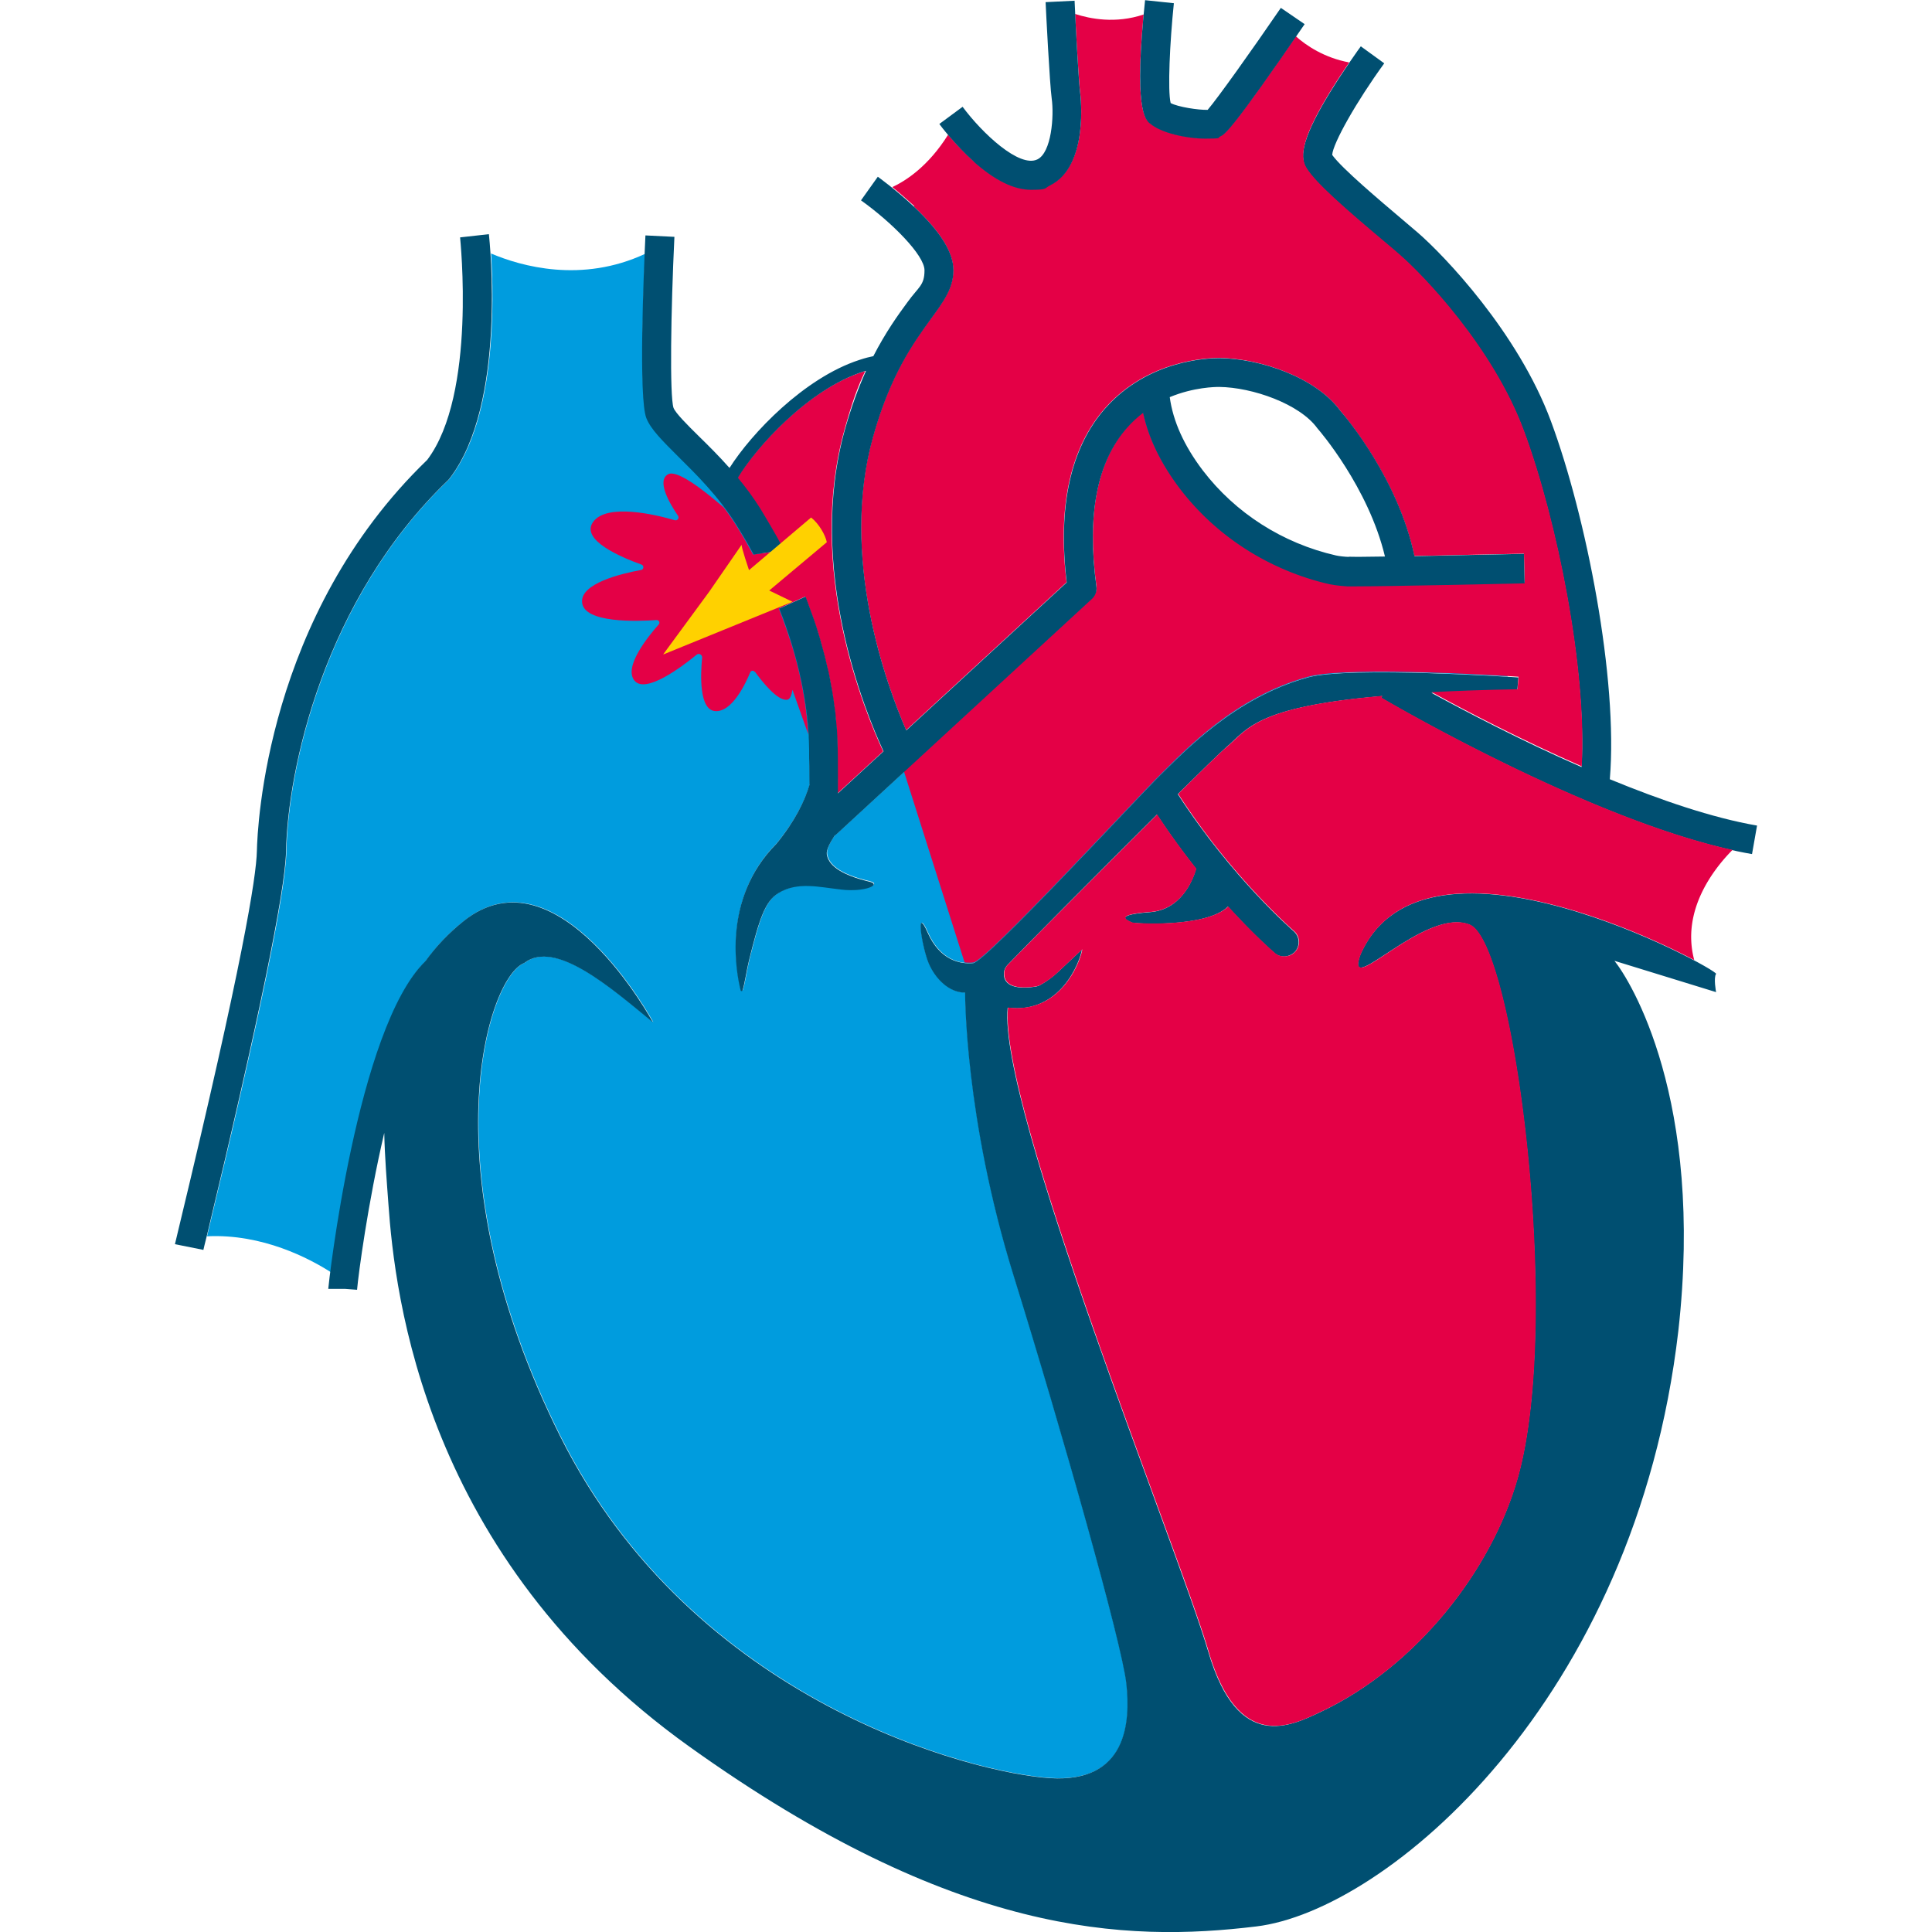 <svg xmlns="http://www.w3.org/2000/svg" viewBox="0 0 1080 1080"><defs><style>.st0{fill:#ffd100}.st1{fill:#004f71}.st2{fill:#009cde}.st3{fill:#e40046}.st4{display:none}</style></defs><g id="Grafik_x5F_3"><path d="M238 537.2c5.8-8.1 12.8-15.7 21.6-22.6 52.4-41.5 105.6 56.8 105.6 56.8-23.3-19-54.5-46.6-71.9-33.2-20.8 8-54.3 115.9 20.1 264.7 74.4 148.8 231 188.3 273.9 191 42.9 2.7 44.9-31.1 42.5-53-2.4-21.8-35.5-139.4-63-227.9s-27.1-158.2-27.1-158.2c-8.9 0-16.6-7.7-20.4-16.5-3.8-8.9-7.6-33.1-.6-17.2 7 15.9 18.5 17.8 25.5 17.2 7-.6 90.9-91.6 104.5-105 13.6-13.4 41.7-43.6 82.6-54.7 19.7-5.4 90.3-1.7 111.6-.4-13.3-20.9-2.3-43.7 2.9-52.3-19.6.4-72.1 1.6-88.3 1.6h-4.2s-6.3-.3-9.9-1.2c-33.5-7.6-63.2-26.6-83.7-53.5-10.7-14-17.5-28.1-20.5-42.3-3.1 2.4-6.1 5.1-8.9 8.3-16.8 19.1-22.6 48.9-17.2 88.7.4 2.7-.7 5.3-2.5 7L468.1 465.8c-.4.4-.8.7-1.3 1-2.6 3.7-4.8 7.9-4.4 10.6.9 5.4 6.2 11.1 23.9 15.2 7.1 1.7-3 5.8-15.7 4.4-12.7-1.5-24.6-4.6-35.3 2-7.4 4.5-10.7 14.7-16.3 37.2-1.3 5.1-2.5 13.5-3.7 17.1-.2.6-1 .5-1.1 0-2.3-9.2-10.8-51.2 20.1-82 10.5-12.9 15.8-24.1 18.4-32.9 0-3.1 0-6.6-.1-10.6 0-2.8 0-5.9-.1-9.2-.3-25.1-6.1-52-16.7-78.7l4.1-1.9-1.7-7.4-12.4-21.5-4.2.6c-1.4-2.6-2.9-5.2-4.4-7.9-1.8-3.1-3.7-6.3-5.7-9.4-9.8-15.5-22.2-27.8-32.2-37.6-8.9-8.8-15.3-15.1-17.7-21.4-3.9-10-2.2-63.8-1-91.5-35.4 16.5-69.2 7-86.1-.2 1.7 26.1 3 92-22.9 125.6l-.8.9c-69.7 66.9-89.8 162-90.7 207.7-.4 22.5-15.3 94.8-44.3 214.9v.3c30.9-1.5 57.2 12.4 69.2 20.1 4.1-32.3 20.6-142.4 53.3-174.2Z" class="st2"/><path d="M422.1 375.6c3.6 5 12.8 16.8 18.2 15.5 1.3-.3 2.2-2.4 2.7-5.5l8.8 24.8c-.8-14-3.2-28.4-7.2-43 0-.3-.2-.7-.3-1-.3-1.1-.6-2.2-.9-3.2-.2-.5-.3-1.1-.5-1.6-.3-1-.6-1.9-.9-2.9-.2-.7-.4-1.4-.7-2-.3-.8-.5-1.7-.8-2.5-.3-.8-.6-1.6-.8-2.4-.3-.7-.5-1.5-.8-2.2-.4-1-.7-2-1.1-3-.2-.6-.4-1.2-.6-1.7-.6-1.6-1.2-3.2-1.8-4.7l14.7-6.7c.5 1.1.9 2.3 1.3 3.4.5 1.3.9 2.6 1.4 3.9.6 1.6 1.2 3.3 1.8 4.9.7 1.9 1.3 3.8 1.9 5.7.5 1.6 1.1 3.2 1.5 4.9.6 1.9 1.1 3.9 1.6 5.8.4 1.6.9 3.2 1.3 4.8.5 2 .9 3.9 1.4 5.9.4 1.6.7 3.1 1.1 4.7.4 2 .8 4 1.1 6 .3 1.5.6 3 .8 4.5.3 2.1.6 4.2.9 6.2l.6 4.2c.3 2.3.4 4.6.6 6.8 0 1.1.2 2.3.3 3.4.2 3.4.3 6.8.4 10.1 0 3.3 0 6.3.1 9.1.1 6.1.2 11.2 0 15.7l25.5-23.5c-10.2-21.8-43.4-102.1-21.5-180.2 4.2-15 7.1-23.3 11.5-32.4-.5.2-1 .3-1.6.5-30.8 10-59.8 42.5-69.9 59.3v.1c1 1.2 1.9 2.3 2.9 3.6.1.2.3.3.4.5 1 1.3 2 2.6 2.9 3.9l.2.2c.9 1.2 1.7 2.4 2.6 3.6.2.3.4.6.7 1 .9 1.3 1.8 2.7 2.7 4.1 1.9 3 3.8 6.1 5.5 9.1 2.7 4.7 5.4 9.5 7.9 14.2l-17 2.5c-1.4-2.6-2.9-5.2-4.4-7.9-1.8-3.1-3.7-6.3-5.7-9.4-.5-.8-1-1.6-1.6-2.4-1.5-2.3-3.1-4.5-4.7-6.6-12.2-10.6-26.3-21.2-31.1-18.6-6.7 3.6 1 16.6 5.5 23.2.9 1.3-.3 2.9-1.8 2.5-10.9-3.2-37.9-9.6-45.6.9-7.4 10.1 15.6 19.8 27 23.9 1.5.5 1.3 2.8-.2 3-11.4 2.1-34.1 7.6-33 18.2 1.1 11.6 30.8 10.6 41.6 9.8 1.4 0 2.1 1.5 1.2 2.5-6 6.8-19.8 23.8-13.5 31.4 6.2 7.5 26.4-7.7 34.7-14.5 1.3-1.1 3.2 0 3.1 1.6-.9 9.3-1.8 29.1 7.2 29.9 9.5.8 17.1-15.4 19.7-21.7.4-1 1.8-1.2 2.4-.3Z" class="st3"/><path d="M407.7 261.4c0-.1.2-.2.2-.4l-.3.3Z" class="st3"/><path d="m979.4 477.4 2.8-15.9c-25-4.3-54.1-14.3-82.3-25.9 4.7-56.1-13.2-147-32.9-200.1-18.4-49.7-60-93-74.5-105.5-2.3-2-5.3-4.5-8.7-7.4-11.9-10.1-33.8-28.5-39.1-36 .4-6.5 13.6-29.9 29.1-51.2l-13.1-9.5c-.4.5-9.3 12.8-17.7 26.5-16.8 27.6-16 36.4-12.7 41.9 5.2 8.5 22.6 23.5 43 40.7 3.3 2.8 6.3 5.3 8.6 7.3 13.6 11.7 52.7 52.4 69.9 98.8 18.5 49.8 35.3 133.6 32.3 187.7-33.8-14.8-64.8-31.1-83.9-41.5 14-.7 29.9-1.3 48-1.6l.6-7s-94.5-6.4-117.7 0c-40.8 11.2-69 41.4-82.6 54.7-13.6 13.4-97.5 104.3-104.5 105-7 .6-18.5-1.3-25.5-17.2-7-15.9-3.1 8.3.6 17.2 3.8 8.9 11.5 16.5 20.4 16.5 0 0-.4 69.7 27.1 158.2 27.5 88.5 60.6 206 63 227.9 2.4 21.8.4 55.6-42.5 53-42.9-2.7-199.5-42.2-273.9-191-74.4-148.8-40.9-256.7-20.1-264.7 17.4-13.4 48.7 14.2 71.9 33.2 0 0-53.2-98.3-105.6-56.8-8.7 6.9-15.8 14.5-21.6 22.6-38.3 37.2-54.3 181.8-54.3 183.2h9.6l6.5.5c.8-9 6-48.3 15.2-87.7.3 13.6 1.4 27 2.3 39.4 3.6 51 19.7 197.4 168.3 303.7 148.6 106.3 244 109.3 316.8 100.5 72.8-8.7 212-126 236-332.9 14.6-129.7-26.9-195.9-35.7-206.9l56.8 17.5s-1.5-8 0-10.2c1.5-2.2-162.4-92.5-198.8-10.9-9.9 26.3 35.7-26.7 60.9-16.6 25.2 10.1 51.7 220.1 27.2 308.4-14.5 52.4-57.1 106.4-110 131.5-16.8 7.9-46.5 23.5-63.2-33.6-16.8-57.1-117.7-305-112.1-359.9 29.8 3.7 40.6-26.3 41.5-32.5l-13 12.2c-3.5 3.3-6.4 5.4-10.6 7.8-.3.2-2.1.7-2.1.7-16.4 2.5-18.2-3.9-17.9-7.8.1-1.6.9-3 1.9-4.2 7.9-8.3 50.6-51.3 83.6-84.1 7.3 11.1 14.8 21.3 21.9 30.3-2.2 7.4-8.8 22.9-25.8 24.2-22.3 1.7-11.2 5.1-10.2 5.8 1 .6 41.7 3.1 53.8-8.9 14.6 16.1 25.3 25.3 26.1 26 1.5 1.3 3.4 1.9 5.3 1.9s4.6-1 6.2-2.8c2.9-3.4 2.5-8.5-.9-11.4-.3-.3-34.4-29.7-64.7-76.6 13.5-13.3 23.9-23.4 27-26.1 12-10.2 16.4-22.6 87.2-28.7l-.6 1c5.1 3 124.9 73.1 207.2 87.3Z" class="st1"/><path d="M510.9 115.5c14.8 14 22 25.6 22 35.5s-5.6 17.6-12.7 27.3c-9.5 13-22.4 30.7-32.2 65.7-18.9 67.2 7.5 138.7 18.5 164.2l89.7-82.7c-5.1-42.6 2.1-75.3 21.6-97.4 23.9-27 57.3-28 63.8-28 22.5.2 53.8 10.7 67.6 29.5 3.3 3.9 32.5 38.6 41.4 81.2 19.4-.4 42.9-.9 61.3-1.3l.4 16.2c-8.4.2-76.2 1.7-95 1.7h-4.2s-6.3-.3-9.9-1.2c-33.5-7.6-63.2-26.6-83.7-53.5-10.7-14-17.5-28.1-20.5-42.3-3.1 2.4-6.1 5.1-8.9 8.3-16.8 19.1-22.6 48.9-17.2 88.7.4 2.7-.7 5.3-2.5 7l-105.1 96.8L539.2 538c1.8.2 3.5.2 4.9 0 7-.6 90.9-91.6 104.5-105 13.6-13.4 41.7-43.6 82.6-54.7 23.2-6.4 117.7 0 117.7 0l-.6 7c-18.1.3-34 .9-48 1.6 19.1 10.5 50.2 26.7 83.9 41.5 3.1-54.2-13.8-138-32.3-187.7-17.2-46.5-56.3-87.1-69.9-98.8-2.3-2-5.2-4.5-8.6-7.3-20.4-17.2-37.8-32.2-43-40.7-3.3-5.4-4.1-14.3 12.7-41.9 3.9-6.4 7.9-12.4 11.1-17.1-13.9-2.6-24-9.4-29.8-14.6-36.6 53.2-39.9 54.6-42.3 55.7-1.8.8-4.8 1.2-8.4 1.2-10.2 0-25-3.1-31-8.6-2.6-2.3-8.4-7.6-3.4-60.5-15.8 5.3-30 2.4-38.3-.3.9 17.7 2.2 40 2.9 44.6 0 .4 5.1 40.3-17 51-3.3 1.6-6.9 2.4-10.6 2.4-9.5 0-20.3-5.3-32.1-15.8-5.8-5.2-10.8-10.6-14.2-14.7-11 17.6-23.5 25.7-31.2 29.3 3.5 2.8 7.8 6.5 12.2 10.5Z" class="st3"/><path d="m772.2 390 .6-1c-70.8 6.1-75.2 18.6-87.2 28.7-3.2 2.7-13.6 12.8-27 26.1 30.3 46.9 64.4 76.3 64.7 76.6 3.4 2.9 3.8 8 .9 11.4-1.6 1.9-3.9 2.8-6.2 2.8s-3.7-.6-5.3-1.9c-.8-.7-11.5-9.9-26.1-26-12.1 12-52.9 9.5-53.8 8.9-1-.7-12.2-4.1 10.2-5.8 16.9-1.3 23.6-16.8 25.8-24.2-7.1-9-14.6-19.1-21.9-30.3-33 32.8-75.7 75.8-83.6 84.1a6.55 6.55 0 0 0-1.9 4.2c-.3 3.9 1.5 10.3 17.9 7.8 0 0 1.8-.5 2.1-.7 4.2-2.4 7.1-4.4 10.6-7.8l13-12.2c-.9 6.2-11.7 36.2-41.5 32.5-5.6 54.9 95.3 302.8 112.1 359.9 16.8 57.1 46.5 41.5 63.2 33.6 52.9-25 95.5-79.1 110-131.5 24.5-88.4-2-298.4-27.2-308.4-25.2-10.1-70.8 43-60.9 16.6 30.1-67.5 147.6-17.3 186.4 3.3-7.4-27.7 10.9-51 21.4-61.6-81.6-18-191.4-82.3-196.2-85.1Z" class="st3"/><path d="M852 309.6c-18.4.4-41.9.9-61.3 1.3-8.9-42.7-38-77.4-41.4-81.2-13.8-18.9-45.1-29.3-67.6-29.5-6.5 0-39.9 1-63.8 28-19.4 22-26.7 54.8-21.6 97.4l-89.7 82.7c-11.1-25.5-37.4-97-18.5-164.2 9.8-35 22.8-52.7 32.2-65.7 7.1-9.7 12.7-17.3 12.7-27.3s-7.2-21.5-22-35.5c-10-9.4-19.9-16.5-20.3-16.8l-9.4 13.2c17.1 12.2 35.5 30.6 35.5 39.1s-3.3 9.2-9.5 17.8c-5.4 7.3-12.2 16.8-19.1 30.2-2 .4-4.5 1-7.8 2.1-30.8 10-60.4 41.1-72.6 60.4-6-6.8-12-12.7-17.3-17.9-6.3-6.2-12.8-12.7-14-15.7-2.2-6.8-1.5-53.9.5-95.6l-16.2-.8c-1 21.1-3.9 90.7.5 102.1 2.5 6.3 8.9 12.6 17.7 21.4 10 9.9 22.4 22.1 32.2 37.6 2 3.1 3.8 6.2 5.7 9.4 1.5 2.6 3 5.2 4.4 7.9l17-2.5c-2.5-4.8-5.1-9.5-7.9-14.2-1.8-3.1-3.6-6.1-5.5-9.2-3.9-6.2-8.1-11.8-12.4-17 10.1-16.9 39.2-49.3 69.9-59.3.6-.2 1.2-.4 1.7-.5-4.1 9.1-8.1 19.8-11.7 32.5-21.9 78.1 11.4 158.4 21.5 180.2l-25.5 23.5c.1-4.5 0-9.6 0-15.7 0-2.8 0-5.8-.1-9.1 0-3.3-.2-6.7-.4-10.1 0-1.1-.2-2.3-.3-3.4-.2-2.3-.4-4.5-.6-6.8l-.6-4.2c-.3-2.1-.5-4.1-.9-6.2-.2-1.5-.5-3-.8-4.5-.4-2-.7-4-1.1-6-.3-1.6-.7-3.1-1.1-4.7-.5-2-.9-3.9-1.4-5.9-.4-1.6-.9-3.2-1.3-4.8-.5-1.9-1.1-3.9-1.6-5.8-.5-1.6-1-3.2-1.5-4.9-.6-1.9-1.2-3.8-1.9-5.7-.6-1.6-1.2-3.3-1.8-4.9-.5-1.3-.9-2.6-1.4-3.9-.4-1.1-.8-2.3-1.3-3.4l-14.7 6.7c10.6 26.7 16.4 53.6 16.7 78.7 0 3.3 0 6.3.1 9.2 0 4 .1 7.5.1 10.6-2.6 8.8-7.9 20-18.4 32.9-30.9 30.9-22.4 72.8-20.1 82 .1.6.9.6 1.1 0 1.2-3.6 2.4-12 3.7-17.1 5.6-22.6 8.9-32.7 16.3-37.2 10.7-6.6 22.6-3.4 35.3-2 12.7 1.5 22.8-2.7 15.7-4.4-17.6-4.2-23-9.9-23.9-15.2-.4-2.6 1.9-6.8 4.4-10.6.4-.3.9-.6 1.3-1l142.5-131.3c1.9-1.7 2.9-4.3 2.5-7-5.4-39.8.3-69.6 17.2-88.7 2.8-3.2 5.8-5.9 8.9-8.3 3 14.1 9.9 28.3 20.5 42.3 20.4 26.8 50.2 45.8 83.7 53.5 3.7.8 9.9 1.2 9.9 1.2h4.2c18.8 0 86.6-1.5 95-1.7l-.4-16.2Zm-98 1.7c-1.7 0-5.6-.4-7.2-.8-29.8-6.8-56.2-23.7-74.4-47.5-10.5-13.8-16.7-27.6-18.5-41 13.5-5.6 25.6-5.7 27.6-5.7 18.6.2 45.1 9.5 54.9 23.1.2.2.3.4.5.6.3.3 28.1 32.4 37.3 71.1-10.7.2-18.4.2-20.2.1ZM250.5 268.4l.8-.9c32.1-41.6 22.4-132.7 22-136.6l-16.1 1.8c0 .9 9.4 87.7-18.4 124.4-90.1 86.9-94.9 205.4-95.2 218.6-.3 14.6-8.1 63.2-43.8 211.4-1.2 5-1.9 8-2 8.4l15.9 3.2c.1-.6.8-3.4 1.9-7.8 28.9-120.1 43.8-192.4 44.3-214.9.9-45.7 21-140.8 90.7-207.7ZM544.2 90.3c11.8 10.5 22.5 15.8 32.1 15.8s7.3-.8 10.6-2.4c22.1-10.7 17-50.6 17-51-.8-5.3-2.4-34.1-3.2-52.3l-16.2.8c.2 4.7 2.3 46 3.4 53.8 1.4 9.9-.1 30.3-8 34.1-10.1 4.9-30.9-14.7-41.8-29.4l-13 9.6c.3.5 8.4 11.3 19.2 21ZM642.7 68.9c6 5.5 20.9 8.6 31 8.6s6.6-.4 8.4-1.2c2.5-1.1 5.9-2.5 47.2-62.8L716 4.4c-16.5 24.1-35.4 50.6-40.9 57-4.9.2-16.7-1.6-20.7-3.8-1.7-6.9-.5-33.7 1.8-55.8L640.1.1c-6.4 60.8 0 66.5 2.6 68.9Z" class="st1"/><path d="m370.8 365.7 25.7-35 18.1-26.2c-.4 1 4.1 14.2 4.1 14.2l34.7-29.4c4.4 3.4 8 9.8 8.8 13.8l-32.2 27 13 6.3-72.1 29.4Z" class="st0"/></g></svg>